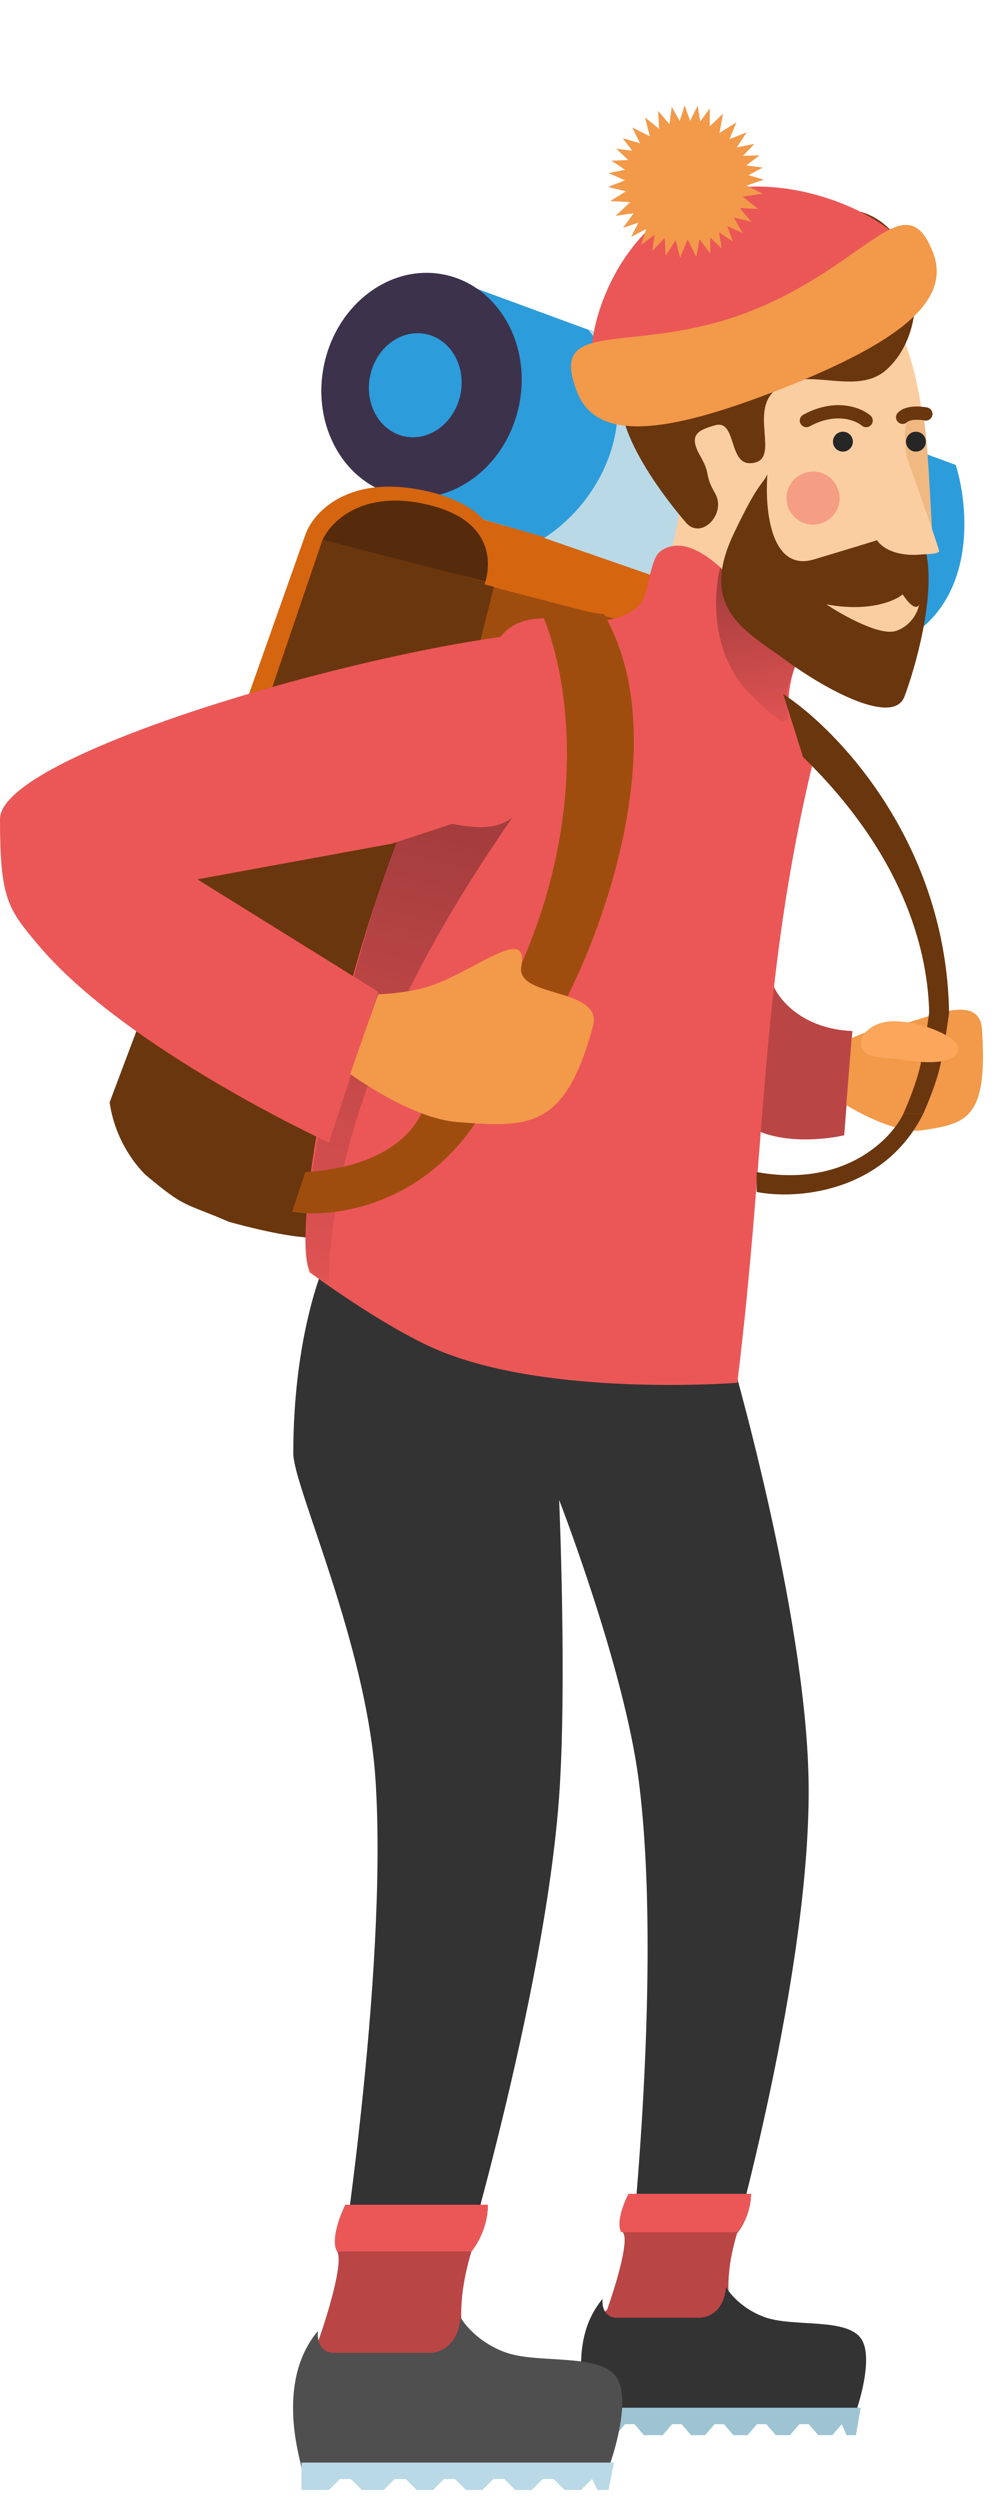 <?xml version="1.0" encoding="UTF-8"?> <svg xmlns="http://www.w3.org/2000/svg" width="94" height="233" viewBox="0 0 94 233" fill="none"> <path d="M73.961 62.208L45.804 54.472L29.095 109.549L61.584 118.522L73.961 62.208Z" fill="#9F4D0E"></path> <path d="M63.132 53.543L40.235 47.045L41.473 53.543L65.298 59.732L63.132 53.543Z" fill="#D6650F"></path> <path d="M30.953 114.808L46.114 54.471L30.024 50.14L10.222 102.741C10.841 107.073 13.625 109.548 13.625 109.548C17.338 112.642 17.029 112.023 21.361 113.88C21.361 113.88 30.334 116.458 30.953 114.808Z" fill="#6A360E"></path> <path d="M40.094 46.937C47.022 48.582 47.09 53.075 46.251 54.471L30.026 50.285C30.697 48.053 33.046 45.262 40.094 46.937Z" fill="#552B0B"></path> <path d="M79.49 96.098C74.787 95.894 72.589 93.116 72.078 91.753L69.011 104.277C71.465 106.731 76.508 106.322 78.724 105.811L79.49 96.098Z" fill="#BA4545"></path> <path d="M67.99 125.748L30.161 118.081C30.161 118.081 27.35 124.471 27.35 135.461C27.35 138.53 34.189 153.18 35.017 165.877C36.21 184.15 31.439 213.93 31.439 213.93H42.43C42.43 213.93 50.794 186.312 52.143 167.411C52.881 157.056 52.143 139.806 52.143 139.806C52.143 139.806 58.196 155.38 59.555 165.877C61.813 183.325 58.788 210.607 58.788 210.607H67.99C67.99 210.607 75.728 183.581 75.402 165.877C75.108 149.944 67.99 125.748 67.99 125.748Z" fill="#333333"></path> <path d="M31.441 209.84C30.828 208.817 31.697 206.517 32.208 205.495H45.499C45.499 207.539 44.477 209.243 43.965 209.84C42.432 214.952 43.199 217.508 43.199 218.275C43.199 218.888 42.688 219.212 42.432 219.297C38.513 219.382 30.47 219.501 29.652 219.297C28.834 219.092 29.311 218.53 29.652 218.275C30.504 215.889 32.054 210.862 31.441 209.84Z" fill="#BA4545"></path> <path d="M31.439 209.84C30.825 208.817 31.694 206.517 32.205 205.495H45.496C45.496 207.539 44.474 209.243 43.963 209.84H31.439Z" fill="#EB5757"></path> <path d="M58.131 208.144C57.611 207.28 58.347 205.336 58.78 204.472H70.036C70.036 206.2 69.17 207.64 68.737 208.144C67.438 212.463 68.088 214.623 68.088 215.27C68.088 215.789 67.655 216.062 67.438 216.134C64.119 216.206 57.309 216.307 56.616 216.134C55.923 215.961 56.327 215.486 56.616 215.27C57.337 213.255 58.651 209.007 58.131 208.144Z" fill="#BA4545"></path> <path d="M57.945 208.051C57.418 207.209 58.165 205.314 58.604 204.472H70.032C70.032 206.156 69.153 207.559 68.714 208.051H57.945Z" fill="#EB5757"></path> <path d="M57.525 216.016C56.286 216.016 56.123 214.845 56.197 214.26C52.657 218.431 54.87 224.798 54.87 225.237C54.87 225.588 71.393 225.383 79.654 225.237C80.318 223.481 81.38 219.573 80.318 217.992C78.99 216.016 74.122 216.894 71.466 216.016C69.342 215.314 68.073 213.821 67.704 213.162C67.527 215.445 66.008 216.016 65.27 216.016H57.525Z" fill="#333333"></path> <path d="M55.21 226.965V224.409H80.258L79.819 226.965H78.94L78.501 225.943L77.622 226.965H76.303L75.425 225.943H74.546L73.667 226.965H72.348L71.47 225.943H70.591L69.712 226.965H68.393L67.514 225.943H66.636L65.757 226.965H64.438L63.559 225.943H62.681L61.802 226.965H60.044L59.165 225.943H58.286L57.407 226.965H55.21Z" fill="#9EC4D3"></path> <path d="M31.183 219.297C29.752 219.297 29.564 217.934 29.65 217.252C25.56 222.108 28.116 229.521 28.116 230.032C28.116 230.441 47.201 230.202 56.743 230.032C57.51 227.987 58.737 223.438 57.51 221.597C55.976 219.297 50.353 220.319 47.286 219.297C44.832 218.479 43.367 216.741 42.941 215.974C42.736 218.632 40.981 219.297 40.129 219.297H31.183Z" fill="#4F4F4F"></path> <path d="M89.123 43.331L41.163 25.694L37.141 46.116L84.172 59.73C91.103 56.017 90.36 47.251 89.123 43.331Z" fill="#2D9CDB"></path> <path d="M70.559 36.527L54.779 30.648C60.348 37.146 56.944 46.119 50.756 50.141L65.918 55.401C72.849 51.688 71.797 40.446 70.559 36.527Z" fill="#B9D9E6"></path> <ellipse rx="9.283" ry="10.52" transform="matrix(-0.979 -0.206 -0.206 0.979 39.309 35.905)" fill="#3D324C"></ellipse> <ellipse rx="4.296" ry="4.869" transform="matrix(-0.979 -0.206 -0.206 0.979 38.725 35.905)" fill="#2D9CDB"></ellipse> <path d="M83.835 59.803C84.09 59.803 86.391 51.624 86.391 51.624C86.391 51.624 86.647 51.436 86.957 51.375C86.338 48.281 87.09 38.112 84.09 31.176C82.306 27.049 72.333 33.221 72.333 33.221C71.736 35.436 70.084 39.253 68.243 36.799C66.403 34.345 64.409 37.822 63.642 39.866C63.898 42.593 63.796 49.426 61.342 54.947C58.888 60.468 67.987 64.233 72.844 65.426C72.844 65.426 74.156 60.566 76.678 59.292C79.178 58.028 81.032 59.803 83.835 59.803Z" fill="#FBCEA1"></path> <path d="M59.555 56.48C60.567 55.597 60.506 52.148 61.6 51.369C66.293 48.031 74.124 62.103 74.124 62.103C74.124 62.103 73.283 64.617 73.613 66.193C74.052 68.283 75.914 70.603 75.914 70.603C70.802 91.752 71.552 106.121 68.757 128.879C68.757 128.879 51.15 130.273 40.641 125.747C35.704 123.621 28.884 118.59 28.884 118.59C26.584 112.967 34.507 75.905 46.52 59.547C49.615 55.332 55.615 59.919 59.555 56.48Z" fill="#EB5757"></path> <path opacity="0.3" d="M30.672 119.358C31.081 101.16 42.259 84.256 47.797 76.162C45.139 78.412 40.044 75.822 37.829 76.162C31.694 91.243 27.349 115.78 28.627 117.825C29.649 119.461 30.416 119.529 30.672 119.358Z" fill="url(#paint0_linear)"></path> <path d="M39.927 47.045C46.116 48.53 45.806 52.614 45.187 54.471L46.425 54.78C47.147 52.511 47.353 47.54 39.927 45.807C32.501 44.074 29.201 47.767 28.479 49.829L23.219 64.681L25.385 64.063L30.026 50.448C30.748 48.695 33.739 45.559 39.927 47.045Z" fill="#D6650F"></path> <path opacity="0.3" d="M69.941 64.681C66.228 60.968 66.537 55.295 67.156 52.923L74.582 61.587C74.169 62.206 73.344 63.753 73.344 64.991C73.344 66.538 74.582 69.323 69.941 64.681Z" fill="url(#paint1_linear)"></path> <path d="M75.913 52.136C71.823 53.363 71.312 47.365 71.567 44.213C71.056 45.235 70.749 44.877 68.5 49.58C65.024 56.737 69.523 58.782 73.357 61.593C77.19 64.405 83.325 67.643 84.347 64.916C85.37 62.19 87.21 55.715 86.392 51.625C83.529 52.034 82.132 50.944 81.791 50.347C81.536 50.432 80.002 50.91 75.913 52.136Z" fill="#6A360E"></path> <path d="M0 76.333C-6.96764e-05 68.921 51.886 55.63 57.509 59.464C63.133 63.297 57.509 71.732 57.509 71.732L36.55 78.633L18.403 81.956L35.273 92.436L30.672 106.493C30.672 106.493 11.758 97.803 3.579 88.091C0.714 84.689 6.96765e-05 83.745 0 76.333Z" fill="#EB5757"></path> <path d="M66.695 46C67.796 47.933 65.284 50.479 63.874 48.593C63.874 48.593 56.969 40.764 57.997 36.335C58.493 34.196 60.818 32.799 60.818 32.799C61.644 30.59 60.066 29.937 61.523 28.084C64.257 24.609 70.55 25.586 73.746 25.02C76.943 24.454 77.272 22.899 77.037 22.191C77.037 22.191 78.213 22.899 76.332 21.249C74.743 19.854 78.567 19.143 80.563 19.834C86 21.716 86.956 30.594 82.679 34.449C79.594 37.23 74.377 33.497 71.866 36.806C70.183 39.024 72.761 43.054 69.985 43.171C67.91 43.259 68.695 39.074 66.695 39.635C65.072 40.091 64.182 40.531 65.284 42.464C66.385 44.397 65.593 44.067 66.695 46Z" fill="#6A360E"></path> <path d="M28.115 232.075V229.519H57.253L56.742 232.075H55.72L55.209 231.053L54.186 232.075H52.653L51.63 231.053H50.608L49.585 232.075H48.052L47.029 231.053H46.007L44.985 232.075H43.451L42.429 231.053H41.406L40.384 232.075H38.85L37.828 231.053H36.806L35.783 232.075H33.738L32.716 231.053H31.694L30.671 232.075H28.115Z" fill="#B9D9E6"></path> <path d="M84.484 42.095C83.989 38.63 85.309 38.174 86.031 38.381C86.526 40.608 86.753 46.84 86.959 50.14C86.237 48.593 84.979 45.561 84.484 42.095Z" fill="#F0B982"></path> <path fill-rule="evenodd" clip-rule="evenodd" d="M85.291 39.131C85.642 39.107 86.004 39.147 86.219 39.19C86.554 39.257 86.88 39.039 86.947 38.704C87.014 38.369 86.796 38.043 86.461 37.976C86.16 37.916 85.687 37.863 85.207 37.896C84.757 37.926 84.15 38.041 83.737 38.455C83.495 38.696 83.495 39.088 83.737 39.33C83.978 39.572 84.37 39.572 84.612 39.33C84.694 39.248 84.911 39.157 85.291 39.131Z" fill="#6A360E"></path> <path fill-rule="evenodd" clip-rule="evenodd" d="M75.497 39.742C77.987 38.383 79.835 39.212 80.367 39.669C80.627 39.891 81.017 39.861 81.24 39.602C81.462 39.342 81.432 38.951 81.173 38.729C80.261 37.948 77.859 37.044 74.904 38.656C74.604 38.819 74.493 39.195 74.657 39.495C74.821 39.795 75.197 39.906 75.497 39.742Z" fill="#6A360E"></path> <path d="M87.578 51.377C87.578 51.129 85.618 45.601 84.484 42.404L83.865 50.758C84.793 51.996 87.578 51.686 87.578 51.377Z" fill="#FBCEA1"></path> <circle r="0.928" transform="matrix(-1 0 0 1 78.604 41.165)" fill="#262626"></circle> <circle r="0.928" transform="matrix(-1 0 0 1 85.411 41.165)" fill="#262626"></circle> <circle opacity="0.4" r="2.475" transform="matrix(-1 0 0 1 75.82 46.425)" fill="#EB5757"></circle> <path d="M77.058 56.326C81.019 57.069 83.453 56.017 84.175 55.398C85.165 56.883 85.618 56.636 85.722 56.326C85.618 56.945 85.041 58.306 83.556 58.802C82.07 59.297 78.605 57.358 77.058 56.326Z" fill="#FBCEA1"></path> <path d="M28.476 109.238C36.645 108.742 39.306 104.699 39.615 102.74H45.494C40.296 112.394 31.158 113.569 27.238 112.951L28.476 109.238Z" fill="#9F4D0E"></path> <path d="M56.327 57.256C62.763 68.395 56.534 86.032 52.614 93.458C50.634 93.458 48.695 92.014 47.973 91.292C55.647 74.955 52.614 61.175 50.139 56.328L56.327 57.256Z" fill="#9F4D0E"></path> <path d="M39.78 92C37.757 92.601 35.256 92.675 35.256 92.675L32.658 100.097C32.658 100.097 38.269 104.25 42.682 104.583C49.294 105.081 52.698 105.293 55.296 95.644C56.277 91.998 48.073 93.061 48.616 90.077C49.358 85.996 44.041 90.736 39.78 92Z" fill="#F2994A"></path> <path d="M81.643 95.899C80.364 96.327 79.417 96.758 79.417 96.758L78.919 103.001C78.919 103.001 83.34 105.762 86.04 105.342C90.086 104.713 92.159 104.351 91.569 95.898C91.346 92.704 87.112 94.62 84.612 95.314C83.128 95.725 82.872 95.487 81.643 95.899Z" fill="#F2994A"></path> <path d="M70.558 109.237C78.727 110.722 83.107 106.18 84.241 103.808H86.097C82.384 111.234 74.168 111.816 70.558 111.094V109.237Z" fill="#6A360E"></path> <path d="M74.891 70.561C84.792 80.214 86.545 89.332 86.648 94.386C86.648 94.386 86.195 97.886 85.725 99.726C85.255 101.566 84.242 103.808 84.242 103.808H86.097C86.097 103.808 87.111 101.566 87.582 99.726C88.052 97.886 88.505 94.386 88.505 94.386C88.257 78.544 78.088 67.982 73.034 64.682L74.891 70.561Z" fill="#6A360E"></path> <path d="M64.998 18.397C57.017 21.578 53.969 32.081 55.525 35.679C59.37 35.268 76.882 27.728 85.157 24.01C83.669 20.232 72.979 15.217 64.998 18.397Z" fill="#EB5757"></path> <path d="M86.993 23.497C88.796 28.074 83.77 31.946 72.857 36.244C61.944 40.542 55.628 41.136 53.826 36.559C50.97 29.308 59.089 33.29 70.002 28.993C80.915 24.695 84.41 16.937 86.993 23.497Z" fill="#F2994A"></path> <path d="M61.377 10.333L64.693 14.281L69.629 12.338L66.743 16.722L70.06 20.67L64.96 19.431L62.074 23.815L61.808 18.665L56.708 17.426L61.643 15.483L61.377 10.333Z" fill="#F2994A"></path> <path d="M60.155 10.948L64.181 14.206L68.677 11.403L66.669 16.219L70.695 19.477L65.428 19.196L63.42 24.012L62.173 19.022L56.906 18.741L61.402 15.938L60.155 10.948Z" fill="#F2994A"></path> <path d="M58.956 11.875L63.603 14.234L67.428 10.595L66.474 15.692L71.121 18.05L65.885 18.842L64.931 23.939L62.649 19.331L57.413 20.122L61.238 16.483L58.956 11.875Z" fill="#F2994A"></path> <path d="M58.069 12.881L63.097 14.357L66.185 10.104L66.204 15.268L71.232 16.743L66.216 18.46L66.235 23.624L63.116 19.521L58.101 21.238L61.189 16.985L58.069 12.881Z" fill="#F2994A"></path> <path d="M57.47 13.86L62.69 14.532L65.059 9.869L65.916 14.947L71.137 15.619L66.447 18.086L67.304 23.165L63.548 19.611L58.858 22.078L61.226 17.414L57.47 13.86Z" fill="#F2994A"></path> <path d="M57.017 14.975L62.297 14.783L63.844 9.815L65.56 14.665L70.841 14.473L66.621 17.662L68.337 22.512L64.013 19.633L59.793 22.822L61.34 17.854L57.017 14.975Z" fill="#F2994A"></path> <path d="M56.759 16.131L61.953 15.091L62.646 9.959L65.163 14.447L70.357 13.407L66.719 17.222L69.236 21.71L64.47 19.579L60.831 23.394L61.525 18.262L56.759 16.131Z" fill="#F2994A"></path> <path d="M84.749 95.302C86.955 95.665 89.536 96.867 89.378 97.826C89.161 99.147 86.572 99.169 84.177 98.775C82.366 98.477 79.766 98.897 80.373 96.607C81.413 95.195 82.937 95.004 84.749 95.302Z" fill="#FBA65A"></path> <defs> <linearGradient id="paint0_linear" x1="38.1" y1="76.131" x2="25.305" y2="127.026" gradientUnits="userSpaceOnUse"> <stop></stop> <stop offset="1" stop-opacity="0"></stop> </linearGradient> <linearGradient id="paint1_linear" x1="70.68" y1="52.923" x2="74.227" y2="70.088" gradientUnits="userSpaceOnUse"> <stop></stop> <stop offset="1" stop-opacity="0"></stop> </linearGradient> </defs> </svg> 
